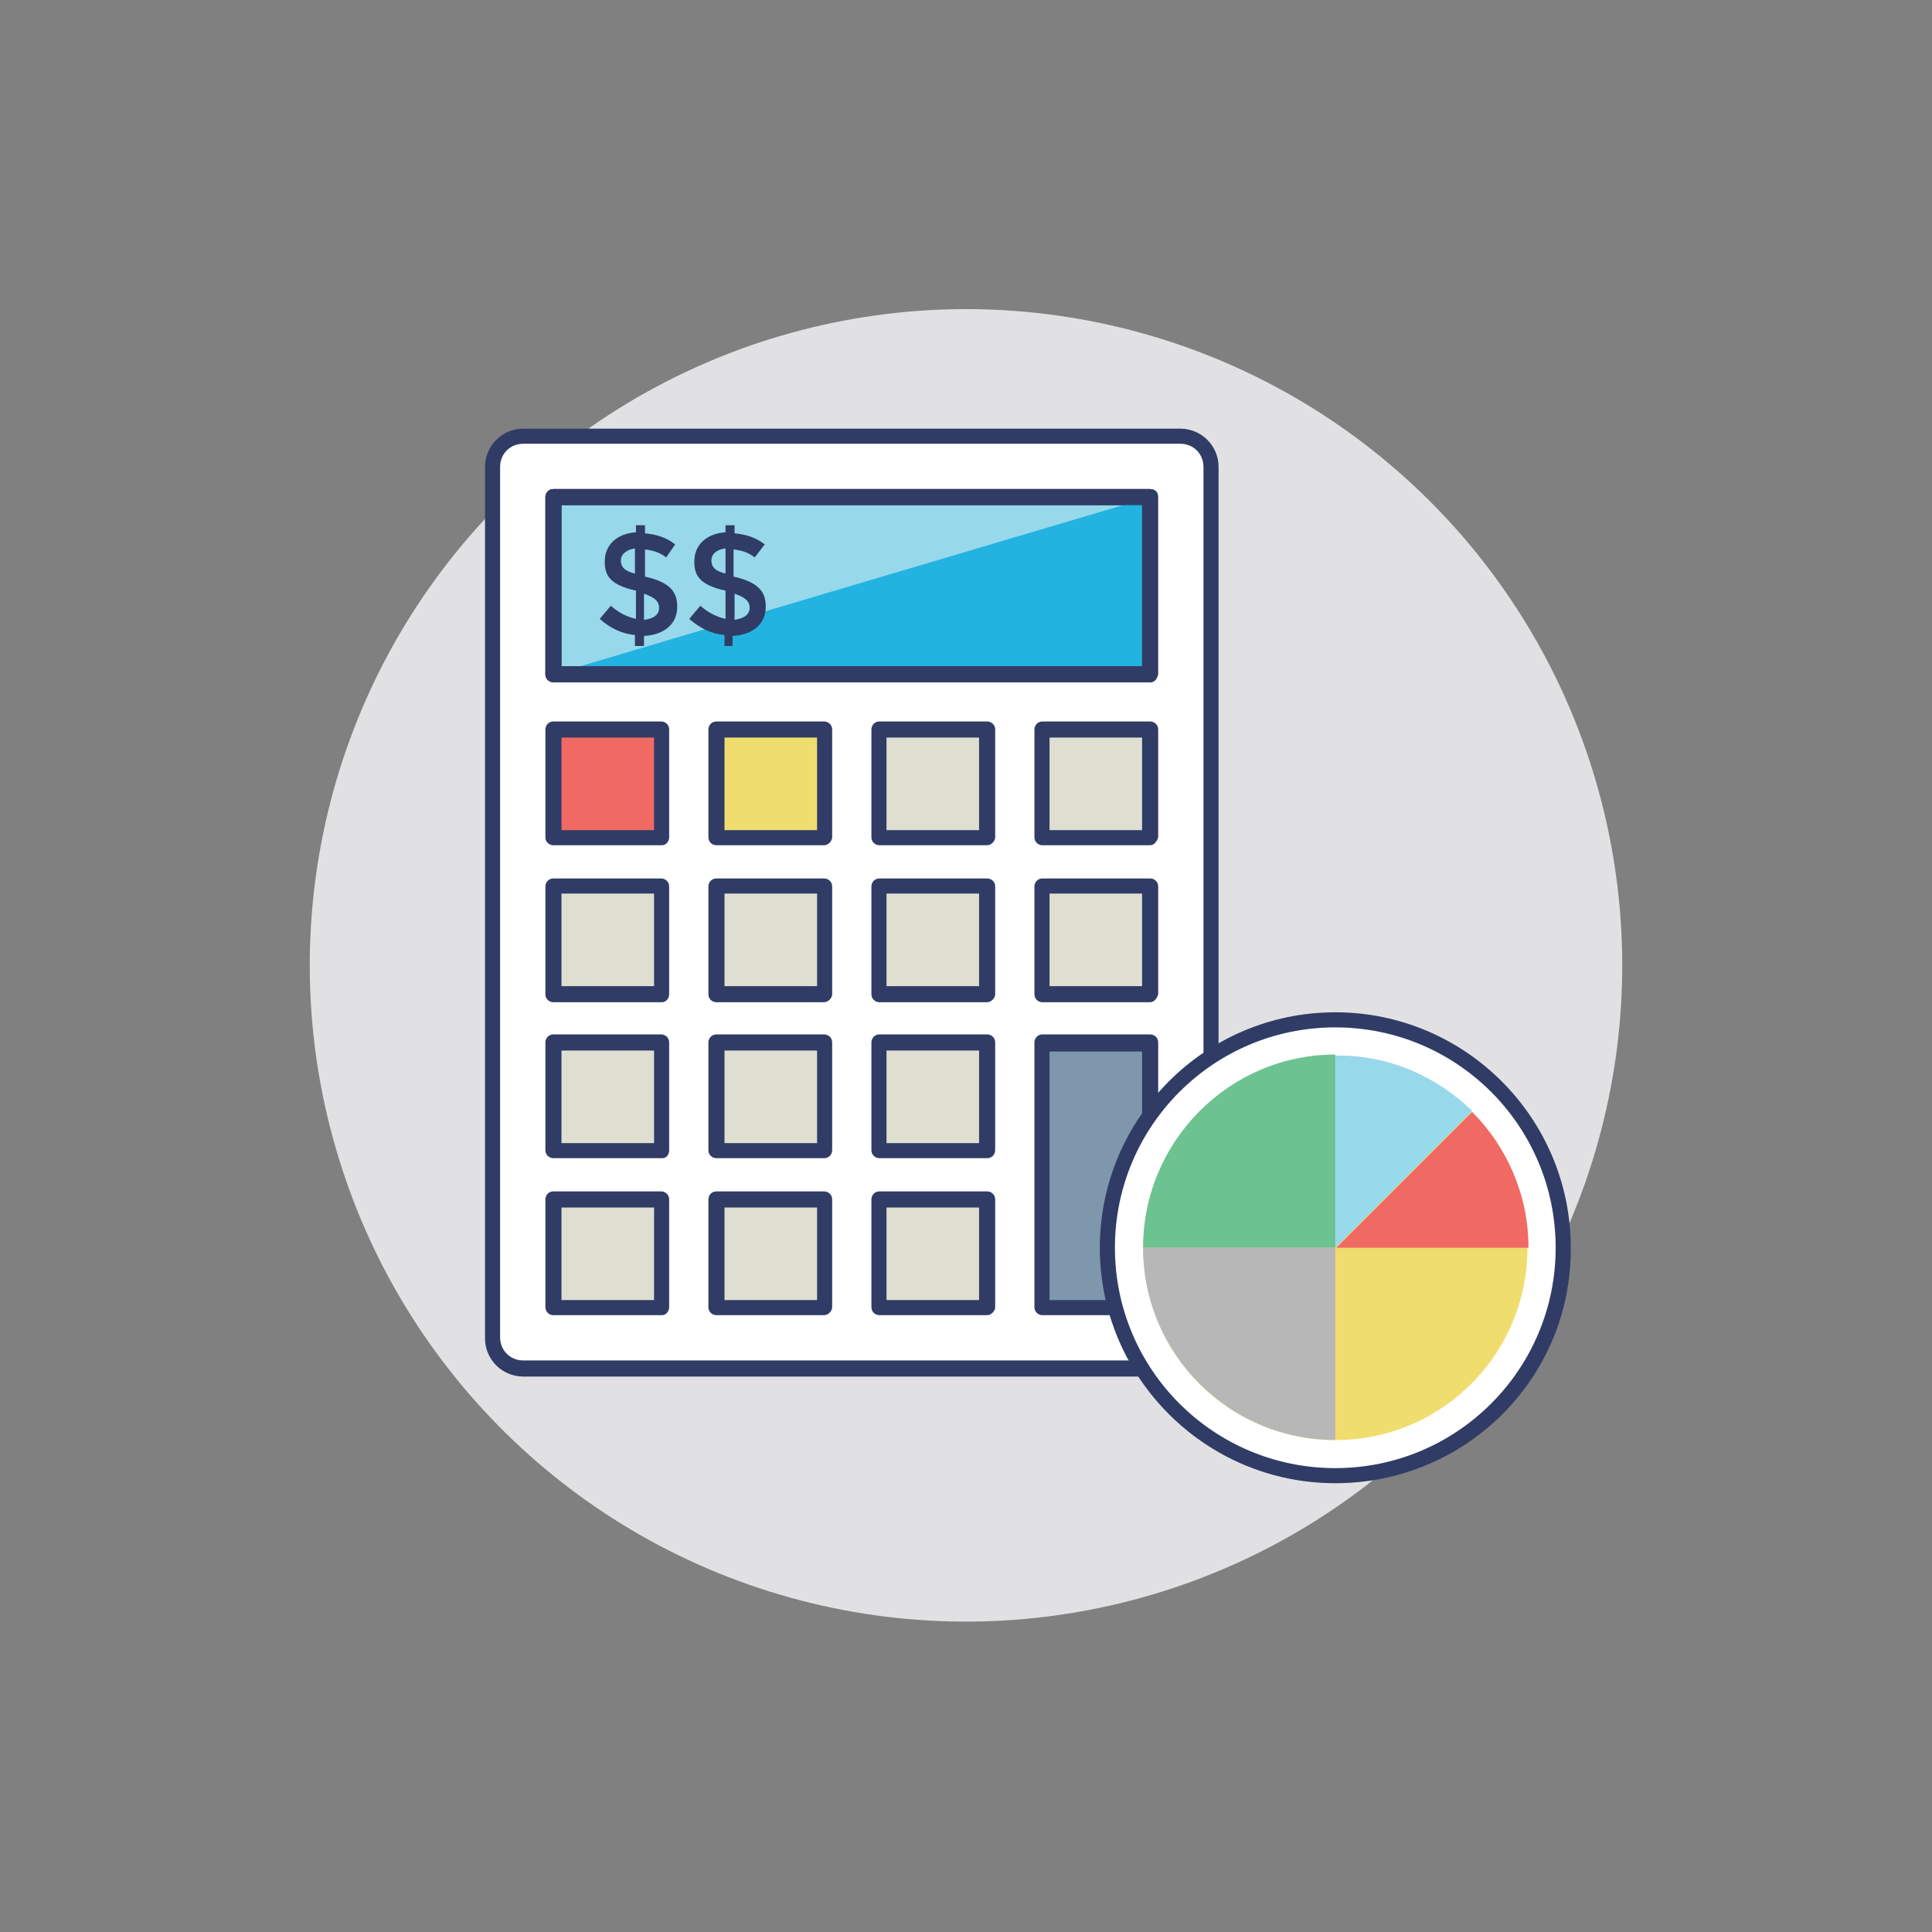 <?xml version="1.0" encoding="utf-8"?>
<!-- Generator: Adobe Illustrator 22.1.0, SVG Export Plug-In . SVG Version: 6.00 Build 0)  -->
<svg version="1.1" id="Layer_1" xmlns="http://www.w3.org/2000/svg" xmlns:xlink="http://www.w3.org/1999/xlink" x="0px" y="0px"
	 viewBox="0 0 192 192" style="enable-background:new 0 0 192 192;" xml:space="preserve">
<rect x="0" y="0" width="192" height="192" fill="#808080" stroke="none"/>
<style type="text/css">
	.st0{fill:#E1E1E4;}
	.st1{fill:#FFFFFF;}
	.st2{fill:#303C65;}
	.st3{fill:#97D8EB;}
	.st4{fill:#22B3E1;}
	.st5{fill:#F16963;}
	.st6{fill:#EFDD6E;}
	.st7{fill:#DEDED1;}
	.st8{fill:#7E97AC;}
	.st9{fill:#6CC291;}
	.st10{fill:#B8B7B8;}
</style>
<g>
	<g>
		<g id="XMLID_105_">
			<g>
				<g>
					<g>
						
							<ellipse transform="matrix(0.236 -0.972 0.972 0.236 -19.968 166.593)" class="st0" cx="96" cy="96" rx="65.2" ry="65.2"/>
					</g>
				</g>
			</g>
		</g>
	</g>
	<g>
		<g>
			<g>
				<g>
					<g>
						<path class="st1" d="M117.3,136H52c-1.7,0-3-1.3-3-3V46.4c0-1.7,1.3-3,3-3h65.4c1.7,0,3,1.3,3,3V133
							C120.3,134.6,119,136,117.3,136z"/>
					</g>
				</g>
			</g>
			<g>
				<g>
					<g>
						<path class="st2" d="M117.3,136.8H52c-2.1,0-3.8-1.7-3.8-3.8V46.4c0-2.1,1.7-3.8,3.8-3.8h65.3c2.1,0,3.8,1.7,3.8,3.8v86.5
							C121.1,135,119.4,136.8,117.3,136.8z M52,44.1c-1.3,0-2.3,1-2.3,2.3v86.5c0,1.3,1,2.3,2.3,2.3h65.3c1.3,0,2.3-1,2.3-2.3V46.4
							c0-1.3-1-2.3-2.3-2.3H52z"/>
					</g>
				</g>
			</g>
		</g>
		<g>
			<g>
				<g>
					<g>
						<rect x="55" y="49.4" class="st3" width="59.2" height="17.6"/>
					</g>
				</g>
			</g>
			<g>
				<g>
					<g>
						<path class="st2" d="M114.3,67.8H55c-0.4,0-0.8-0.3-0.8-0.8V49.4c0-0.4,0.3-0.8,0.8-0.8h59.2c0.4,0,0.8,0.3,0.8,0.8V67
							C115,67.5,114.7,67.8,114.3,67.8z M55.8,66.3h57.7V50.2H55.8V66.3z"/>
					</g>
				</g>
			</g>
		</g>
		<g>
			<g>
				<g>
					<g>
						<polyline class="st4" points="55,67 114.3,67 114.3,49.4 						"/>
					</g>
				</g>
			</g>
			<g>
				<g>
					<g>
						<path class="st2" d="M114.3,67.8H55c-0.4,0-0.8-0.3-0.8-0.8c0-0.4,0.3-0.8,0.8-0.8h58.5V49.4c0-0.4,0.3-0.8,0.8-0.8
							s0.8,0.3,0.8,0.8V67C115,67.5,114.7,67.8,114.3,67.8z"/>
					</g>
				</g>
			</g>
		</g>
		<g>
			<g>
				<g>
					<g>
						<path class="st2" d="M114.3,67.8H55c-0.4,0-0.8-0.3-0.8-0.8V49.4c0-0.4,0.3-0.8,0.8-0.8h59.2c0.4,0,0.8,0.3,0.8,0.8V67
							C115,67.5,114.7,67.8,114.3,67.8z M55.8,66.3h57.7V50.2H55.8V66.3z"/>
					</g>
				</g>
			</g>
		</g>
		<g>
			<g>
				<g>
					<g>
						<rect x="55" y="72.5" class="st5" width="10.7" height="10.7"/>
					</g>
				</g>
			</g>
			<g>
				<g>
					<g>
						<path class="st2" d="M65.8,84H55c-0.4,0-0.8-0.3-0.8-0.8V72.5c0-0.4,0.3-0.8,0.8-0.8h10.7c0.4,0,0.8,0.3,0.8,0.8v10.7
							C66.5,83.6,66.2,84,65.8,84z M55.8,82.5H65v-9.2h-9.2V82.5z"/>
					</g>
				</g>
			</g>
		</g>
		<g>
			<g>
				<g>
					<g>
						<rect x="71.2" y="72.5" class="st6" width="10.7" height="10.7"/>
					</g>
				</g>
			</g>
			<g>
				<g>
					<g>
						<path class="st2" d="M81.9,84H71.2c-0.4,0-0.8-0.3-0.8-0.8V72.5c0-0.4,0.3-0.8,0.8-0.8h10.7c0.4,0,0.8,0.3,0.8,0.8v10.7
							C82.7,83.6,82.3,84,81.9,84z M72,82.5h9.2v-9.2H72V82.5z"/>
					</g>
				</g>
			</g>
		</g>
		<g>
			<g>
				<g>
					<g>
						<rect x="87.4" y="72.5" class="st7" width="10.7" height="10.7"/>
					</g>
				</g>
			</g>
			<g>
				<g>
					<g>
						<path class="st2" d="M98.1,84H87.4c-0.4,0-0.8-0.3-0.8-0.8V72.5c0-0.4,0.3-0.8,0.8-0.8h10.7c0.4,0,0.8,0.3,0.8,0.8v10.7
							C98.9,83.6,98.5,84,98.1,84z M88.1,82.5h9.2v-9.2h-9.2V82.5z"/>
					</g>
				</g>
			</g>
		</g>
		<g>
			<g>
				<g>
					<g>
						<rect x="103.6" y="72.5" class="st7" width="10.7" height="10.7"/>
					</g>
				</g>
			</g>
			<g>
				<g>
					<g>
						<path class="st2" d="M114.3,84h-10.7c-0.4,0-0.8-0.3-0.8-0.8V72.5c0-0.4,0.3-0.8,0.8-0.8h10.7c0.4,0,0.8,0.3,0.8,0.8v10.7
							C115,83.6,114.7,84,114.3,84z M104.3,82.5h9.2v-9.2h-9.2V82.5z"/>
					</g>
				</g>
			</g>
		</g>
		<g>
			<g>
				<g>
					<g>
						<rect x="55" y="88.1" class="st7" width="10.7" height="10.7"/>
					</g>
				</g>
			</g>
			<g>
				<g>
					<g>
						<path class="st2" d="M65.8,99.6H55c-0.4,0-0.8-0.3-0.8-0.8V88.1c0-0.4,0.3-0.8,0.8-0.8h10.7c0.4,0,0.8,0.3,0.8,0.8v10.7
							C66.5,99.2,66.2,99.6,65.8,99.6z M55.8,98H65v-9.2h-9.2V98z"/>
					</g>
				</g>
			</g>
		</g>
		<g>
			<g>
				<g>
					<g>
						<rect x="71.2" y="88.1" class="st7" width="10.7" height="10.7"/>
					</g>
				</g>
			</g>
			<g>
				<g>
					<g>
						<path class="st2" d="M81.9,99.6H71.2c-0.4,0-0.8-0.3-0.8-0.8V88.1c0-0.4,0.3-0.8,0.8-0.8h10.7c0.4,0,0.8,0.3,0.8,0.8v10.7
							C82.7,99.2,82.3,99.6,81.9,99.6z M72,98h9.2v-9.2H72V98z"/>
					</g>
				</g>
			</g>
		</g>
		<g>
			<g>
				<g>
					<g>
						<rect x="87.4" y="88.1" class="st7" width="10.7" height="10.7"/>
					</g>
				</g>
			</g>
			<g>
				<g>
					<g>
						<path class="st2" d="M98.1,99.6H87.4c-0.4,0-0.8-0.3-0.8-0.8V88.1c0-0.4,0.3-0.8,0.8-0.8h10.7c0.4,0,0.8,0.3,0.8,0.8v10.7
							C98.9,99.2,98.5,99.6,98.1,99.6z M88.1,98h9.2v-9.2h-9.2V98z"/>
					</g>
				</g>
			</g>
		</g>
		<g>
			<g>
				<g>
					<g>
						<rect x="103.6" y="88.1" class="st7" width="10.7" height="10.7"/>
					</g>
				</g>
			</g>
			<g>
				<g>
					<g>
						<path class="st2" d="M114.3,99.6h-10.7c-0.4,0-0.8-0.3-0.8-0.8V88.1c0-0.4,0.3-0.8,0.8-0.8h10.7c0.4,0,0.8,0.3,0.8,0.8v10.7
							C115,99.2,114.7,99.6,114.3,99.6z M104.3,98h9.2v-9.2h-9.2V98z"/>
					</g>
				</g>
			</g>
		</g>
		<g>
			<g>
				<g>
					<g>
						<rect x="55" y="103.6" class="st7" width="10.7" height="10.7"/>
					</g>
				</g>
			</g>
			<g>
				<g>
					<g>
						<path class="st2" d="M65.8,115.1H55c-0.4,0-0.8-0.3-0.8-0.8v-10.7c0-0.4,0.3-0.8,0.8-0.8h10.7c0.4,0,0.8,0.3,0.8,0.8v10.7
							C66.5,114.8,66.2,115.1,65.8,115.1z M55.8,113.6H65v-9.2h-9.2V113.6z"/>
					</g>
				</g>
			</g>
		</g>
		<g>
			<g>
				<g>
					<g>
						<rect x="71.2" y="103.6" class="st7" width="10.7" height="10.7"/>
					</g>
				</g>
			</g>
			<g>
				<g>
					<g>
						<path class="st2" d="M81.9,115.1H71.2c-0.4,0-0.8-0.3-0.8-0.8v-10.7c0-0.4,0.3-0.8,0.8-0.8h10.7c0.4,0,0.8,0.3,0.8,0.8v10.7
							C82.7,114.8,82.3,115.1,81.9,115.1z M72,113.6h9.2v-9.2H72V113.6z"/>
					</g>
				</g>
			</g>
		</g>
		<g>
			<g>
				<g>
					<g>
						<rect x="87.4" y="103.6" class="st7" width="10.7" height="10.7"/>
					</g>
				</g>
			</g>
			<g>
				<g>
					<g>
						<path class="st2" d="M98.1,115.1H87.4c-0.4,0-0.8-0.3-0.8-0.8v-10.7c0-0.4,0.3-0.8,0.8-0.8h10.7c0.4,0,0.8,0.3,0.8,0.8v10.7
							C98.9,114.8,98.5,115.1,98.1,115.1z M88.1,113.6h9.2v-9.2h-9.2V113.6z"/>
					</g>
				</g>
			</g>
		</g>
		<g>
			<g>
				<g>
					<g>
						<rect x="55" y="119.2" class="st7" width="10.7" height="10.7"/>
					</g>
				</g>
			</g>
			<g>
				<g>
					<g>
						<path class="st2" d="M65.8,130.7H55c-0.4,0-0.8-0.3-0.8-0.8v-10.7c0-0.4,0.3-0.8,0.8-0.8h10.7c0.4,0,0.8,0.3,0.8,0.8v10.7
							C66.5,130.3,66.2,130.7,65.8,130.7z M55.8,129.2H65V120h-9.2V129.2z"/>
					</g>
				</g>
			</g>
		</g>
		<g>
			<g>
				<g>
					<g>
						<rect x="71.2" y="119.2" class="st7" width="10.7" height="10.7"/>
					</g>
				</g>
			</g>
			<g>
				<g>
					<g>
						<path class="st2" d="M81.9,130.7H71.2c-0.4,0-0.8-0.3-0.8-0.8v-10.7c0-0.4,0.3-0.8,0.8-0.8h10.7c0.4,0,0.8,0.3,0.8,0.8v10.7
							C82.7,130.3,82.3,130.7,81.9,130.7z M72,129.2h9.2V120H72V129.2z"/>
					</g>
				</g>
			</g>
		</g>
		<g>
			<g>
				<g>
					<g>
						<rect x="87.4" y="119.2" class="st7" width="10.7" height="10.7"/>
					</g>
				</g>
			</g>
			<g>
				<g>
					<g>
						<path class="st2" d="M98.1,130.7H87.4c-0.4,0-0.8-0.3-0.8-0.8v-10.7c0-0.4,0.3-0.8,0.8-0.8h10.7c0.4,0,0.8,0.3,0.8,0.8v10.7
							C98.9,130.3,98.5,130.7,98.1,130.7z M88.1,129.2h9.2V120h-9.2V129.2z"/>
					</g>
				</g>
			</g>
		</g>
		<g>
			<g>
				<g>
					<g>
						<rect x="103.6" y="103.6" class="st8" width="10.7" height="26.3"/>
					</g>
				</g>
			</g>
			<g>
				<g>
					<g>
						<path class="st2" d="M114.3,130.7h-10.7c-0.4,0-0.8-0.3-0.8-0.8v-26.3c0-0.4,0.3-0.8,0.8-0.8h10.7c0.4,0,0.8,0.3,0.8,0.8v26.3
							C115,130.3,114.7,130.7,114.3,130.7z M104.3,129.2h9.2v-24.7h-9.2V129.2z"/>
					</g>
				</g>
			</g>
		</g>
		<g>
			<g>
				<g>
					<g>
						<circle class="st1" cx="132.7" cy="124" r="22.7"/>
					</g>
				</g>
			</g>
			<g>
				<g>
					<g>
						<path class="st2" d="M132.7,147.4c-12.9,0-23.4-10.5-23.4-23.4c0-12.9,10.5-23.4,23.4-23.4c12.9,0,23.4,10.5,23.4,23.4
							C156.2,136.9,145.7,147.4,132.7,147.4z M132.7,102.1c-12.1,0-21.9,9.8-21.9,21.9c0,12.1,9.8,21.9,21.9,21.9
							c12.1,0,21.9-9.8,21.9-21.9C154.6,111.9,144.8,102.1,132.7,102.1z"/>
					</g>
				</g>
			</g>
		</g>
		<g>
			<g>
				<g>
					<g>
						
							<ellipse transform="matrix(0.707 -0.707 0.707 0.707 -48.783 130.172)" class="st6" cx="132.7" cy="124" rx="19.1" ry="19.1"/>
					</g>
				</g>
			</g>
		</g>
		<g>
			<g>
				<g>
					<g>
						<path class="st3" d="M146.3,110.4L132.7,124v-19.1C138,104.8,142.8,107,146.3,110.4z"/>
					</g>
				</g>
			</g>
		</g>
		<g>
			<g>
				<g>
					<g>
						<path class="st5" d="M151.9,124h-19.1l13.5-13.5C149.7,113.9,151.9,118.7,151.9,124z"/>
					</g>
				</g>
			</g>
		</g>
		<g>
			<g>
				<g>
					<g>
						<path class="st9" d="M132.7,104.8V124h-19.1C113.6,113.4,122.2,104.8,132.7,104.8z"/>
					</g>
				</g>
			</g>
		</g>
		<g>
			<g>
				<g>
					<g>
						<path class="st10" d="M132.7,124v19.1c-10.6,0-19.1-8.6-19.1-19.1H132.7z"/>
					</g>
				</g>
			</g>
		</g>
		<g>
			<g>
				<g>
					<g>
						<g>
							<path class="st2" d="M63.1,64.2v-1.1c-1.3-0.1-2.5-0.7-3.5-1.6l1.1-1.3c0.8,0.7,1.6,1.1,2.5,1.3v-2.8
								c-2.7-0.6-3.1-1.6-3.1-2.9c0-1.8,1.4-2.8,3.1-2.9v-0.7h0.9V53c1.1,0.1,2.1,0.4,3,1.1l-0.9,1.3c-0.6-0.5-1.3-0.7-2.1-0.8v2.7
								h0c2.7,0.6,3.2,1.7,3.2,3c0,1.8-1.4,2.8-3.3,2.9v1H63.1z M61.7,55.7c0,0.8,0.6,1.1,1.4,1.3v-2.5C62.4,54.6,61.7,55,61.7,55.7
								z M65.5,60.4c0-0.8-0.7-1.1-1.5-1.4v2.6C64.8,61.5,65.5,61.2,65.5,60.4z"/>
						</g>
					</g>
				</g>
			</g>
			<g>
				<g>
					<g>
						<g>
							<path class="st2" d="M72,64.2v-1.1c-1.3-0.1-2.5-0.7-3.5-1.6l1.1-1.3c0.8,0.7,1.6,1.1,2.5,1.3v-2.8c-2.7-0.6-3.1-1.6-3.1-2.9
								c0-1.8,1.4-2.8,3.1-2.9v-0.7H73V53c1.1,0.1,2.1,0.4,3,1.1L75,55.4c-0.6-0.5-1.3-0.7-2.1-0.8v2.7h0c2.7,0.6,3.2,1.7,3.2,3
								c0,1.8-1.4,2.8-3.3,2.9v1H72z M70.7,55.7c0,0.8,0.6,1.1,1.4,1.3v-2.5C71.3,54.6,70.7,55,70.7,55.7z M74.5,60.4
								c0-0.8-0.7-1.1-1.5-1.4v2.6C73.7,61.5,74.5,61.2,74.5,60.4z"/>
						</g>
					</g>
				</g>
			</g>
		</g>
	</g>
</g>
</svg>

